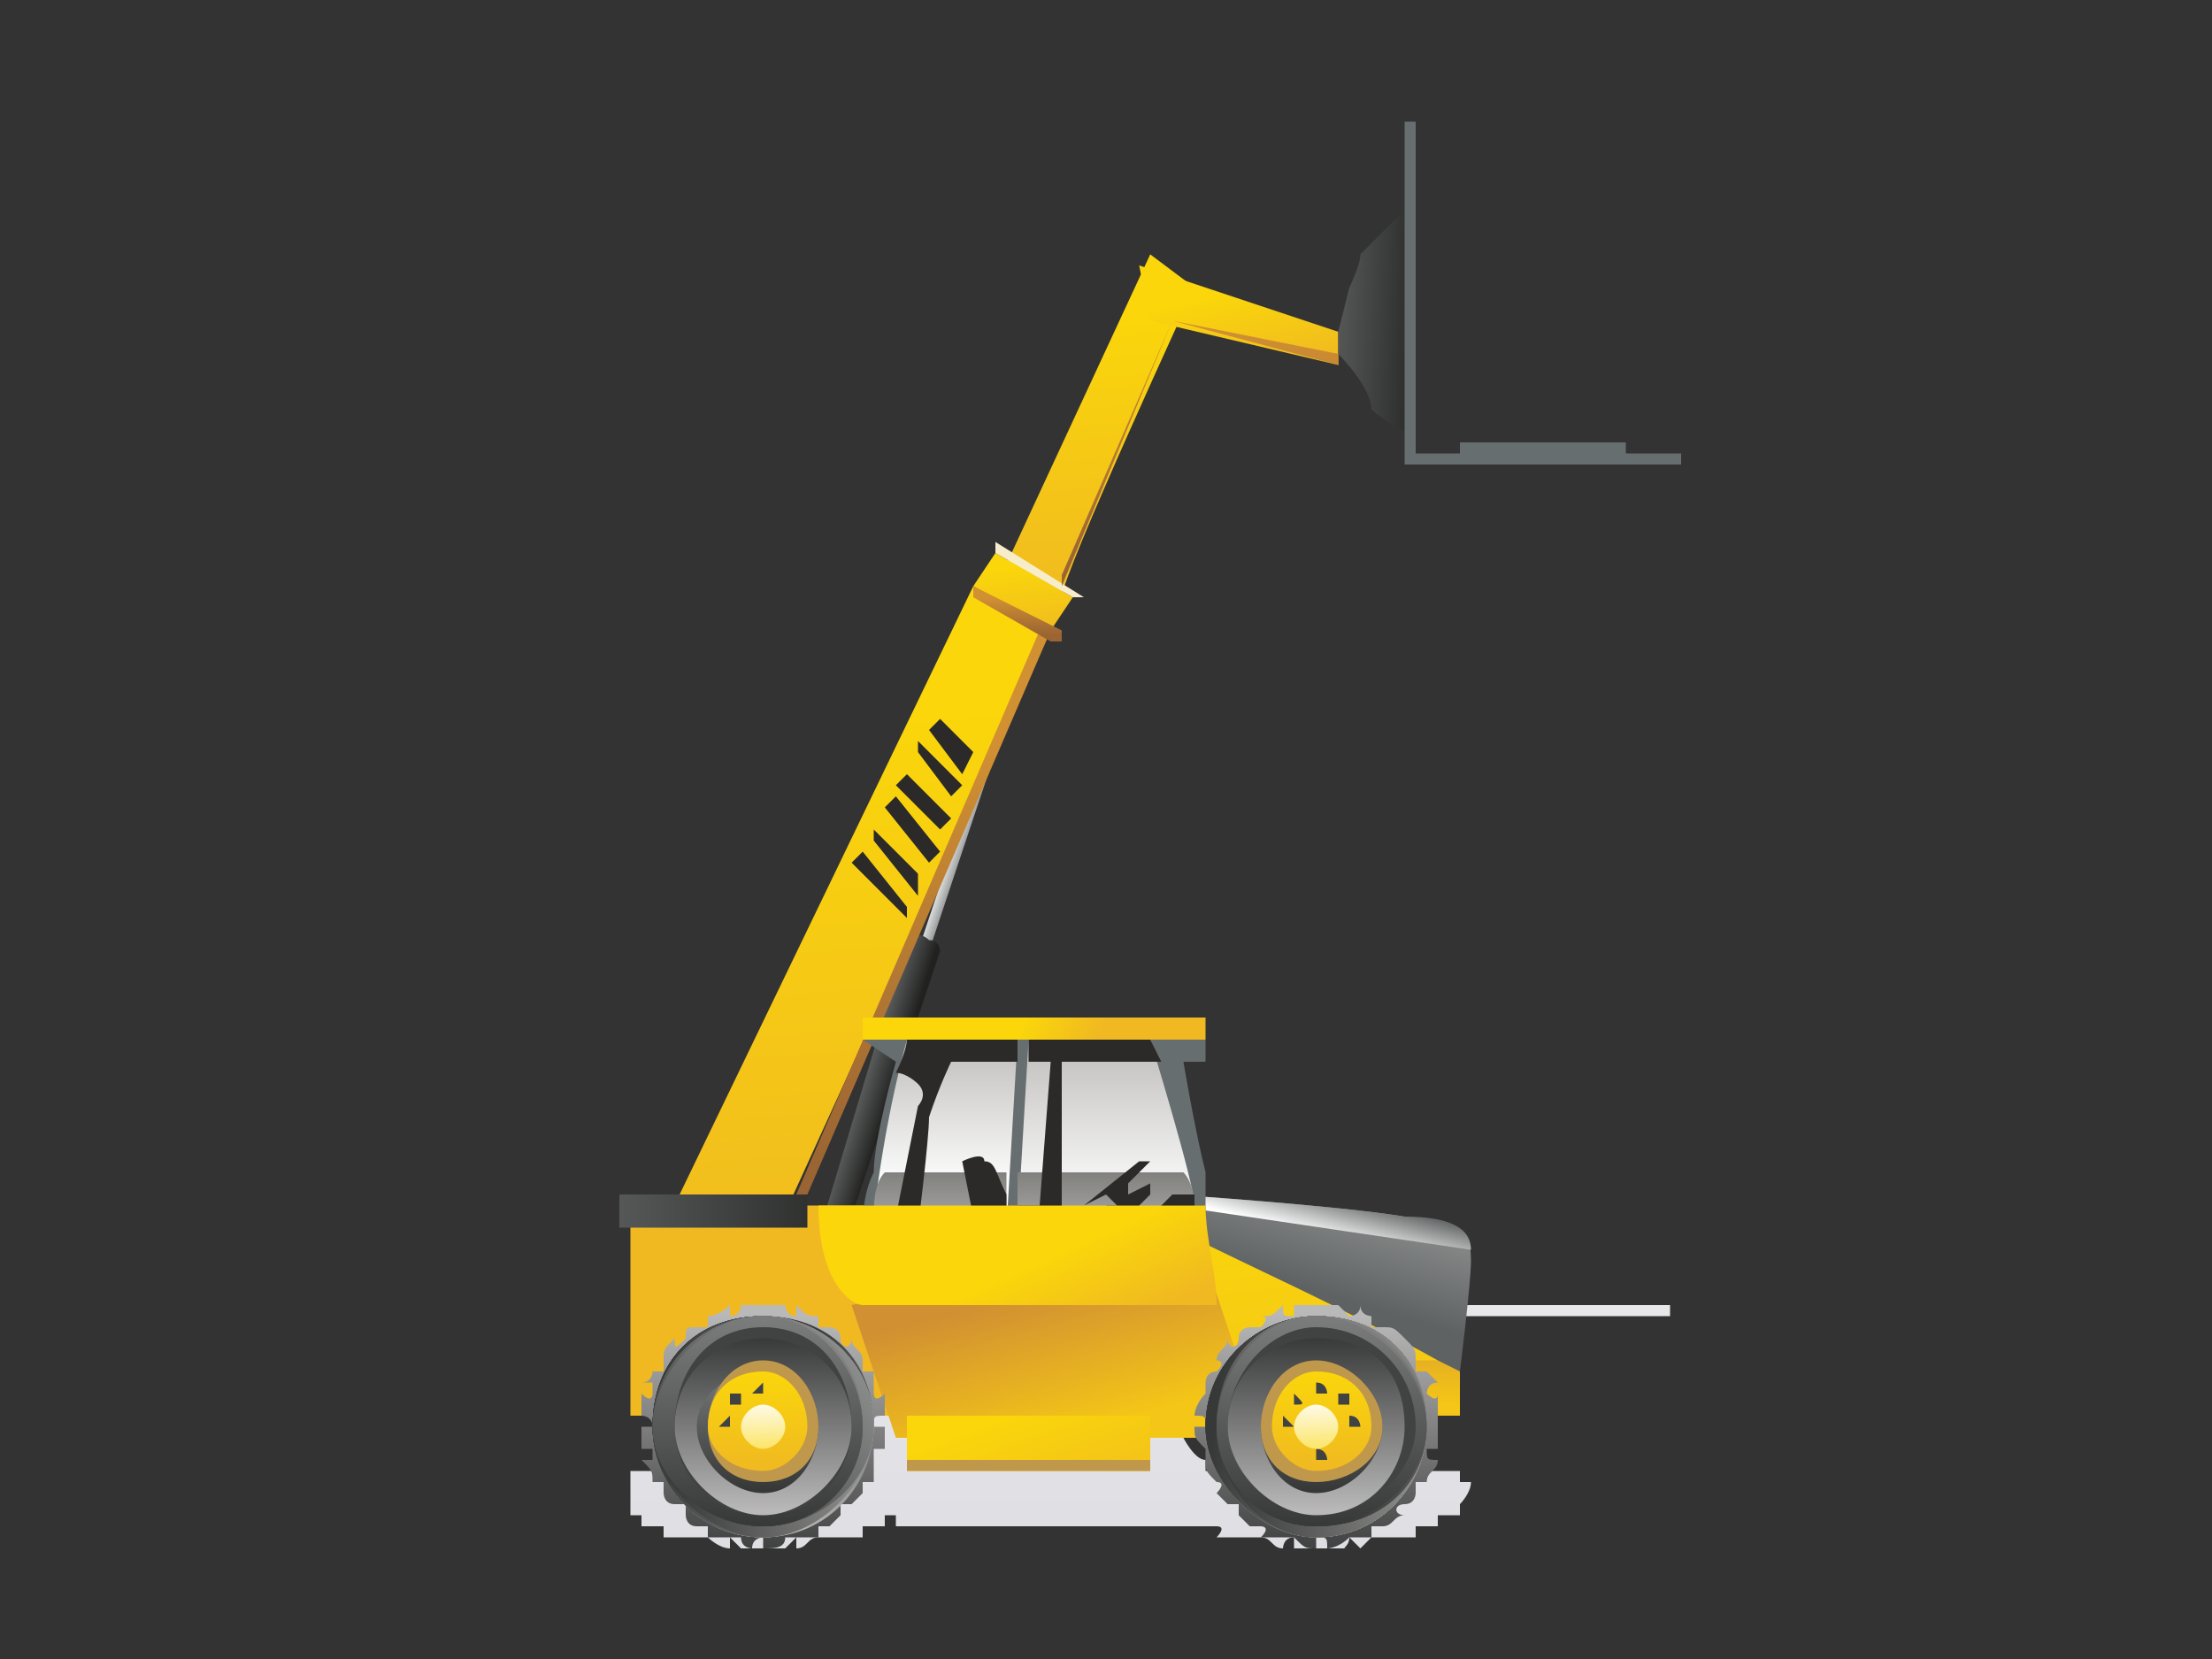 <?xml version="1.0" encoding="UTF-8"?>
<!DOCTYPE svg PUBLIC "-//W3C//DTD SVG 1.1//EN" "http://www.w3.org/Graphics/SVG/1.1/DTD/svg11.dtd">
<!-- Creator: CorelDRAW X8 -->
<svg xmlns="http://www.w3.org/2000/svg" xml:space="preserve" width="200px" height="150px" version="1.1" style="shape-rendering:geometricPrecision; text-rendering:geometricPrecision; image-rendering:optimizeQuality; fill-rule:evenodd; clip-rule:evenodd"
viewBox="0 0 200 150"
 xmlns:xlink="http://www.w3.org/1999/xlink">
 <rect x="0" y="0" width="200" height="150" fill="#333333" stroke="none"/>
 <defs>
  <style type="text/css">
   <![CDATA[
    .fil39 {fill:#2B2A29}
    .fil12 {fill:#F7EDCB}
    .fil13 {fill:#BF984B}
    .fil35 {fill:#676E70}
    .fil27 {fill:#404342}
    .fil61 {fill:#F7EDCB;fill-rule:nonzero}
    .fil19 {fill:url(#id0)}
    .fil33 {fill:url(#id1)}
    .fil17 {fill:url(#id2)}
    .fil57 {fill:url(#id3)}
    .fil51 {fill:url(#id4)}
    .fil28 {fill:url(#id5)}
    .fil14 {fill:url(#id6)}
    .fil47 {fill:url(#id7)}
    .fil58 {fill:url(#id8)}
    .fil29 {fill:url(#id9)}
    .fil44 {fill:url(#id10)}
    .fil53 {fill:url(#id11)}
    .fil37 {fill:url(#id12)}
    .fil22 {fill:url(#id13)}
    .fil6 {fill:url(#id14)}
    .fil42 {fill:url(#id15)}
    .fil5 {fill:url(#id16)}
    .fil11 {fill:url(#id17)}
    .fil21 {fill:url(#id18)}
    .fil25 {fill:url(#id19)}
    .fil4 {fill:url(#id20)}
    .fil18 {fill:url(#id21)}
    .fil15 {fill:url(#id22)}
    .fil0 {fill:url(#id23)}
    .fil49 {fill:url(#id24)}
    .fil46 {fill:url(#id25)}
    .fil1 {fill:url(#id26)}
    .fil20 {fill:url(#id27)}
    .fil54 {fill:url(#id28)}
    .fil23 {fill:url(#id29)}
    .fil24 {fill:url(#id30)}
    .fil32 {fill:url(#id31)}
    .fil41 {fill:url(#id32)}
    .fil34 {fill:url(#id33)}
    .fil30 {fill:url(#id34)}
    .fil10 {fill:url(#id35)}
    .fil38 {fill:url(#id36)}
    .fil60 {fill:url(#id37)}
    .fil7 {fill:url(#id38)}
    .fil52 {fill:url(#id39)}
    .fil40 {fill:url(#id40)}
    .fil62 {fill:url(#id41)}
    .fil9 {fill:url(#id42)}
    .fil50 {fill:url(#id43)}
    .fil26 {fill:url(#id44)}
    .fil56 {fill:url(#id45)}
    .fil55 {fill:url(#id46)}
    .fil43 {fill:url(#id47)}
    .fil8 {fill:url(#id48)}
    .fil2 {fill:url(#id49)}
    .fil36 {fill:url(#id50)}
    .fil48 {fill:url(#id51)}
    .fil31 {fill:url(#id52)}
    .fil45 {fill:url(#id53)}
    .fil59 {fill:url(#id54)}
    .fil16 {fill:url(#id55)}
    .fil63 {fill:url(#id56)}
    .fil3 {fill:url(#id57)}
   ]]>
  </style>
  <linearGradient id="id0" gradientUnits="userSpaceOnUse" x1="67.756" y1="109.957" x2="84.44" y2="117.576">
   <stop offset="0" style="stop-opacity:1; stop-color:#373938"/>
   <stop offset="1" style="stop-opacity:1; stop-color:#A3A1A0"/>
  </linearGradient>
  <linearGradient id="id1" gradientUnits="userSpaceOnUse" x1="99.688" y1="110.868" x2="109.284" y2="79.315">
   <stop offset="0" style="stop-opacity:1; stop-color:#5F6262"/>
   <stop offset="1" style="stop-opacity:1; stop-color:#FEFEFE"/>
  </linearGradient>
  <linearGradient id="id2" gradientUnits="userSpaceOnUse" x1="78.004" y1="111.869" x2="88.49" y2="128.185">
   <stop offset="0" style="stop-opacity:1; stop-color:#373938"/>
   <stop offset="1" style="stop-opacity:1; stop-color:#AFADAE"/>
  </linearGradient>
  <linearGradient id="id3" gradientUnits="userSpaceOnUse" x1="129.1" y1="124.054" x2="129.1" y2="132.953">
   <stop offset="0" style="stop-opacity:1; stop-color:#FAD60B"/>
   <stop offset="1" style="stop-opacity:1; stop-color:#F0B921"/>
  </linearGradient>
  <linearGradient id="id4" gradientUnits="userSpaceOnUse" x1="101.722" y1="122.686" x2="116.059" y2="110.263">
   <stop offset="0" style="stop-opacity:1; stop-color:#373938"/>
   <stop offset="1" style="stop-opacity:1; stop-color:#8A8B8B"/>
  </linearGradient>
  <linearGradient id="id5" gradientUnits="userSpaceOnUse" x1="82.118" y1="120.847" x2="82.118" y2="136.649">
   <stop offset="0" style="stop-opacity:1; stop-color:#373938"/>
   <stop offset="1" style="stop-opacity:1; stop-color:#BAB9B9"/>
  </linearGradient>
  <linearGradient id="id6" gradientUnits="userSpaceOnUse" xlink:href="#id5" x1="52.173" y1="140.951" x2="52.965" y2="118.268">
  </linearGradient>
  <linearGradient id="id7" gradientUnits="userSpaceOnUse" xlink:href="#id0" x1="118.146" y1="109.957" x2="134.833" y2="117.578">
  </linearGradient>
  <linearGradient id="id8" gradientUnits="userSpaceOnUse" x1="112.09" y1="134.153" x2="111.824" y2="126.546">
   <stop offset="0" style="stop-opacity:1; stop-color:#FAD60B"/>
   <stop offset="1" style="stop-opacity:1; stop-color:#FEFEFE"/>
  </linearGradient>
  <linearGradient id="id9" gradientUnits="userSpaceOnUse" x1="57.967" y1="134.619" x2="57.967" y2="123.622">
   <stop offset="0" style="stop-opacity:1; stop-color:#373938"/>
   <stop offset="1" style="stop-opacity:1; stop-color:#7A7B7B"/>
  </linearGradient>
  <linearGradient id="id10" gradientUnits="userSpaceOnUse" x1="132.664" y1="115.292" x2="138.073" y2="133.713">
   <stop offset="0" style="stop-opacity:1; stop-color:#373938"/>
   <stop offset="1" style="stop-opacity:1; stop-color:#B4B3B4"/>
  </linearGradient>
  <linearGradient id="id11" gradientUnits="userSpaceOnUse" x1="101.508" y1="132.801" x2="106.578" y2="115.534">
   <stop offset="0" style="stop-opacity:1; stop-color:#373938"/>
   <stop offset="1" style="stop-opacity:1; stop-color:#7F7F7F"/>
  </linearGradient>
  <linearGradient id="id12" gradientUnits="userSpaceOnUse" x1="113.364" y1="91.695" x2="113.364" y2="108.621">
   <stop offset="0" style="stop-opacity:1; stop-color:#B5B3B1"/>
   <stop offset="1" style="stop-opacity:1; stop-color:#FEFEFE"/>
  </linearGradient>
  <linearGradient id="id13" gradientUnits="userSpaceOnUse" x1="54.115" y1="117.492" x2="70.443" y2="110.035">
   <stop offset="0" style="stop-opacity:1; stop-color:#373938"/>
   <stop offset="1" style="stop-opacity:1; stop-color:#90908F"/>
  </linearGradient>
  <linearGradient id="id14" gradientUnits="userSpaceOnUse" xlink:href="#id3" x1="113.513" y1="28.165" x2="115.341" y2="54.299">
  </linearGradient>
  <linearGradient id="id15" gradientUnits="userSpaceOnUse" xlink:href="#id5" x1="102.565" y1="140.951" x2="103.357" y2="118.268">
  </linearGradient>
  <linearGradient id="id16" gradientUnits="userSpaceOnUse" x1="137.619" y1="116.999" x2="137.619" y2="126.94">
   <stop offset="0" style="stop-opacity:1; stop-color:#D19032"/>
   <stop offset="1" style="stop-opacity:1; stop-color:#F4C617"/>
  </linearGradient>
  <linearGradient id="id17" gradientUnits="userSpaceOnUse" xlink:href="#id3" x1="107.901" y1="122.426" x2="111.779" y2="133.688">
  </linearGradient>
  <linearGradient id="id18" gradientUnits="userSpaceOnUse" x1="57.45" y1="114.459" x2="76.37" y2="111.738">
   <stop offset="0" style="stop-opacity:1; stop-color:#373938"/>
   <stop offset="1" style="stop-opacity:1; stop-color:#979695"/>
  </linearGradient>
  <linearGradient id="id19" gradientUnits="userSpaceOnUse" xlink:href="#id11" x1="51.119" y1="132.801" x2="56.189" y2="115.534">
  </linearGradient>
  <linearGradient id="id20" gradientUnits="userSpaceOnUse" x1="99.965" y1="67.036" x2="99.965" y2="105.949">
   <stop offset="0" style="stop-opacity:1; stop-color:#D19032"/>
   <stop offset="1" style="stop-opacity:1; stop-color:#9A6433"/>
  </linearGradient>
  <linearGradient id="id21" gradientUnits="userSpaceOnUse" x1="72.55" y1="110.107" x2="87.41" y2="122.984">
   <stop offset="0" style="stop-opacity:1; stop-color:#373938"/>
   <stop offset="1" style="stop-opacity:1; stop-color:#A7A7A8"/>
  </linearGradient>
  <linearGradient id="id22" gradientUnits="userSpaceOnUse" xlink:href="#id5" x1="84.431" y1="119.195" x2="84.431" y2="139.34">
  </linearGradient>
  <linearGradient id="id23" gradientUnits="userSpaceOnUse" x1="50.185" y1="145.343" x2="50.185" y2="65.677">
   <stop offset="0" style="stop-opacity:1; stop-color:#DCDCE1"/>
   <stop offset="1" style="stop-opacity:1; stop-color:#FEFEFE"/>
  </linearGradient>
  <linearGradient id="id24" gradientUnits="userSpaceOnUse" xlink:href="#id18" x1="107.839" y1="114.461" x2="126.764" y2="111.74">
  </linearGradient>
  <linearGradient id="id25" gradientUnits="userSpaceOnUse" xlink:href="#id21" x1="122.943" y1="110.107" x2="137.805" y2="122.986">
  </linearGradient>
  <linearGradient id="id26" gradientUnits="userSpaceOnUse" x1="72.176" y1="121.311" x2="70.441" y2="120.712">
   <stop offset="0" style="stop-opacity:1; stop-color:#808384"/>
   <stop offset="1" style="stop-opacity:1; stop-color:#FEFEFE"/>
  </linearGradient>
  <linearGradient id="id27" gradientUnits="userSpaceOnUse" x1="61.922" y1="111.736" x2="80.981" y2="114.476">
   <stop offset="0" style="stop-opacity:1; stop-color:#373938"/>
   <stop offset="1" style="stop-opacity:1; stop-color:#9B9A9A"/>
  </linearGradient>
  <linearGradient id="id28" gradientUnits="userSpaceOnUse" xlink:href="#id9" x1="104.525" y1="137.988" x2="104.525" y2="119.37">
  </linearGradient>
  <linearGradient id="id29" gradientUnits="userSpaceOnUse" xlink:href="#id4" x1="51.328" y1="122.681" x2="65.665" y2="110.258">
  </linearGradient>
  <linearGradient id="id30" gradientUnits="userSpaceOnUse" x1="50.332" y1="127.619" x2="60.307" y2="112.097">
   <stop offset="0" style="stop-opacity:1; stop-color:#373938"/>
   <stop offset="1" style="stop-opacity:1; stop-color:#858483"/>
  </linearGradient>
  <linearGradient id="id31" gradientUnits="userSpaceOnUse" xlink:href="#id3" x1="135.519" y1="105.473" x2="140.122" y2="142.958">
  </linearGradient>
  <linearGradient id="id32" gradientUnits="userSpaceOnUse" xlink:href="#id3" x1="113.474" y1="105.552" x2="116.758" y2="112.954">
  </linearGradient>
  <linearGradient id="id33" gradientUnits="userSpaceOnUse" xlink:href="#id1" x1="138.408" y1="112.215" x2="137.411" y2="116.216">
  </linearGradient>
  <linearGradient id="id34" gradientUnits="userSpaceOnUse" xlink:href="#id3" x1="78.711" y1="124.054" x2="78.711" y2="132.953">
  </linearGradient>
  <linearGradient id="id35" gradientUnits="userSpaceOnUse" xlink:href="#id16" x1="126.855" y1="108.086" x2="130.175" y2="120.813">
  </linearGradient>
  <linearGradient id="id36" gradientUnits="userSpaceOnUse" x1="73.439" y1="114.68" x2="73.439" y2="105.823">
   <stop offset="0" style="stop-opacity:1; stop-color:#CCC7C7"/>
   <stop offset="1" style="stop-opacity:1; stop-color:#7F7F7C"/>
  </linearGradient>
  <linearGradient id="id37" gradientUnits="userSpaceOnUse" xlink:href="#id20" x1="100.963" y1="54.046" x2="100.963" y2="57.474">
  </linearGradient>
  <linearGradient id="id38" gradientUnits="userSpaceOnUse" xlink:href="#id3" x1="102.424" y1="50.006" x2="103.249" y2="56.726">
  </linearGradient>
  <linearGradient id="id39" gradientUnits="userSpaceOnUse" xlink:href="#id30" x1="100.724" y1="127.619" x2="110.699" y2="112.096">
  </linearGradient>
  <linearGradient id="id40" gradientUnits="userSpaceOnUse" xlink:href="#id3" x1="98.222" y1="80.999" x2="104.042" y2="83.838">
  </linearGradient>
  <linearGradient id="id41" gradientUnits="userSpaceOnUse" xlink:href="#id20" x1="126.622" y1="29.219" x2="126.622" y2="51.498">
  </linearGradient>
  <linearGradient id="id42" gradientUnits="userSpaceOnUse" xlink:href="#id3" x1="125.171" y1="23.601" x2="126.802" y2="31.276">
  </linearGradient>
  <linearGradient id="id43" gradientUnits="userSpaceOnUse" xlink:href="#id13" x1="104.509" y1="117.494" x2="120.838" y2="110.037">
  </linearGradient>
  <linearGradient id="id44" gradientUnits="userSpaceOnUse" xlink:href="#id9" x1="54.136" y1="137.988" x2="54.136" y2="119.37">
  </linearGradient>
  <linearGradient id="id45" gradientUnits="userSpaceOnUse" xlink:href="#id9" x1="108.36" y1="134.619" x2="108.36" y2="123.622">
  </linearGradient>
  <linearGradient id="id46" gradientUnits="userSpaceOnUse" xlink:href="#id5" x1="132.509" y1="120.847" x2="132.509" y2="136.649">
  </linearGradient>
  <linearGradient id="id47" gradientUnits="userSpaceOnUse" xlink:href="#id5" x1="134.826" y1="119.195" x2="134.826" y2="139.34">
  </linearGradient>
  <linearGradient id="id48" gradientUnits="userSpaceOnUse" xlink:href="#id3" x1="125.171" y1="23.601" x2="126.802" y2="31.276">
  </linearGradient>
  <linearGradient id="id49" gradientUnits="userSpaceOnUse" x1="83.627" y1="79.112" x2="86.458" y2="79.992">
   <stop offset="0" style="stop-opacity:1; stop-color:#5F6262"/>
   <stop offset="1" style="stop-opacity:1; stop-color:#212220"/>
  </linearGradient>
  <linearGradient id="id50" gradientUnits="userSpaceOnUse" xlink:href="#id12" x1="97.152" y1="91.953" x2="97.152" y2="107.175">
  </linearGradient>
  <linearGradient id="id51" gradientUnits="userSpaceOnUse" xlink:href="#id27" x1="112.311" y1="111.736" x2="131.37" y2="114.476">
  </linearGradient>
  <linearGradient id="id52" gradientUnits="userSpaceOnUse" xlink:href="#id8" x1="61.703" y1="134.153" x2="61.437" y2="126.546">
  </linearGradient>
  <linearGradient id="id53" gradientUnits="userSpaceOnUse" xlink:href="#id2" x1="128.396" y1="111.869" x2="138.883" y2="128.188">
  </linearGradient>
  <linearGradient id="id54" gradientUnits="userSpaceOnUse" xlink:href="#id49" x1="51.57" y1="102.357" x2="79.632" y2="102.357">
  </linearGradient>
  <linearGradient id="id55" gradientUnits="userSpaceOnUse" xlink:href="#id10" x1="82.273" y1="115.292" x2="87.682" y2="133.713">
  </linearGradient>
  <linearGradient id="id56" gradientUnits="userSpaceOnUse" xlink:href="#id49" x1="119.805" y1="13.752" x2="129.923" y2="14.105">
  </linearGradient>
  <linearGradient id="id57" gradientUnits="userSpaceOnUse" xlink:href="#id3" x1="100.513" y1="63.19" x2="104.202" y2="115.94">
  </linearGradient>
 </defs>
 <g id="Слой_x0020_1">
  <path class="fil0" d="M84 128l5 -3 6 -3 0 0 0 0c0,0 1,0 1,0 0,0 0,0 0,0l0 0 1 -1 0 0c0,0 1,0 1,0 0,0 0,0 0,0l-2 0c0,0 0,0 0,0l10 -5 6 0 9 0c1,1 3,1 3,1 1,0 2,1 2,1l0 1 1 0 4 0 15 0 5 0 0 -1 -5 0 0 0 -15 0 0 0 -4 0 0 -6 -1 0 0 2c-1,0 -3,0 -3,0 0,0 -1,1 -1,1l-1 1 -14 -1 -3 -1 0 0c0,0 0,0 0,0l0 0 0 0 -13 6 -1 0c0,0 0,0 0,0 0,0 0,0 0,0l-2 1c0,0 0,0 0,0 0,0 0,0 0,0l0 0 -27 12 -5 0 0 0 1 0 0 4 1 0c0,0 0,0 0,0l0 0c0,0 1,0 1,0 0,0 -1,0 -1,0l0 0c0,1 0,1 0,1l0 0c1,0 1,0 1,0 0,0 0,0 0,0l-1 0c1,0 1,0 1,0l0 0c0,0 1,0 1,0 0,0 0,1 0,1l0 0c0,0 0,0 1,0l0 0c0,0 0,0 1,0 0,0 0,0 0,0l0 0c0,0 0,0 1,0l0 0c0,0 0,0 1,0 0,0 0,0 0,0l0 0c0,0 1,1 2,1 0,0 0,-1 0,-1 1,1 1,1 1,1 0,0 1,0 1,0 0,0 1,0 1,0l0 0 0 0 0 0c0,0 0,0 0,0 1,0 2,0 2,0 0,0 0,0 1,-1 0,0 0,1 0,1l0 0c1,0 1,-1 2,-1l0 0c0,0 0,0 0,0 0,0 1,0 1,0l0 0c0,0 1,0 1,0l0 0c0,0 0,0 0,0 0,0 1,0 1,0l0 0c0,0 1,0 1,0l0 0c0,0 0,-1 0,-1 0,0 0,0 1,0l0 0c0,0 0,0 0,0l0 0c0,0 0,0 0,0l0 0c0,0 0,0 1,0l0 0c0,0 0,0 0,-1l0 0c-1,0 -1,0 -1,0 0,0 0,0 1,0l0 0 0 0 1 0 0 1 1 0 0 0 22 0 0 0 4 0c0,0 0,0 1,0l0 0c0,0 0,0 0,0l0 0c0,0 0,0 0,0l0 0c0,0 0,0 1,0l0 0c0,0 0,0 0,0 1,0 0,1 0,1l0 0c0,0 1,0 1,0l0 0c0,0 1,0 1,0 0,0 0,0 0,0l0 0c0,0 1,0 1,0l0 0c0,0 1,0 1,0 0,0 1,0 0,0l0 0c1,0 1,1 2,1l0 0c0,0 0,-1 1,-1 0,1 0,1 0,1 1,0 1,0 2,0 0,0 0,0 0,0l0 0 0 0 0 0 0 0c1,0 1,0 1,0 0,0 1,0 2,0 -1,0 0,0 0,-1 0,0 1,1 1,1l0 0c0,0 1,-1 1,-1l0 0c0,0 0,0 0,0 1,0 1,0 1,0l0 0c1,0 1,0 2,0l0 0c-1,0 -1,0 0,0l0 0c0,0 0,0 0,0l0 0c1,0 1,0 1,0l0 0c0,0 0,-1 0,-1 0,0 1,0 1,0l0 0c0,0 1,0 1,0l0 0c-1,0 -1,0 -1,0 0,0 1,0 1,0l0 0c0,0 0,0 0,-1l0 0c0,0 0,0 0,0 0,0 0,0 0,0l0 0 0 0 2 0 0 -1 0 0c0,0 1,-1 1,-2 0,0 0,0 0,0l0 0 0 0 0 0 0 0c0,0 0,0 0,0l0 0 0 0 0 0 0 0 0 0 0 0 0 0 0 0 -1 0 0 0 0 0 0 0 0 0 0 0 0 0 0 0 0 0 0 0 0 0 0 0 0 0 0 0 0 0 0 0 0 0 0 0 0 0 0 -1 0 0 0 0 0 0 0 0 0 0 0 0 0 0 0 0 -1 0 0 0 0 0 0 0 0 0 0 0 0 0 0 0 0 0 0 0 0 0 0 0 0 0c0,0 0,0 0,0l-1 0 0 0 0 0 0 0 0 0 0 0 0 0 0 0 0 0 0 0 0 0 0 0 0 0 0 0 -1 0 0 0 0 0 0 0 0 0 0 0 0 0 0 0 0 0 0 0 0 0 -1 0 0 0 0 0 0 0 0 0 0 0 0 0 0 0 0 0 0 0 -1 0 0 0 0 0 0 0 0 0 0 0 0 0 0 0c-4,0 -13,0 -18,0 0,0 0,-1 0,-1 -1,0 -2,-2 -2,-2l2 0 0 0 -27 0 1 0 26 0 0 -1 -26 0 2 -1c0,0 0,0 -1,0zm-25 9l0 0zm0 1l0 0zm1 0l0 0zm2 1l0 0zm2 0l0 0zm2 1l0 0zm0 -1l0 0zm1 1l0 0zm2 0l0 0zm2 0l0 0zm1 -1l0 0zm2 0l0 0zm2 0l0 0zm2 -1l0 0zm1 -1l0 0zm31 1l0 0zm2 1l0 0zm2 0l0 0zm3 0l0 0zm0 1l0 0zm5 0l0 0zm0 -1l0 0zm2 0l0 0zm4 -1l0 0zm1 0l0 0zm1 -1l0 0zm3 -3l0 0zm0 0l0 0zm-3 -1l0 0z"/>
  <path class="fil1" d="M73 116c0,0 1,0 1,0 0,0 0,0 0,0l16 -48c0,0 0,0 -1,-1 0,0 0,1 0,1l-16 48z"/>
  <path class="fil2" d="M73 115c-1,1 0,2 0,2 1,0 2,0 2,-1l10 -30c0,0 0,-1 -1,-1 -1,-1 -2,0 -2,0l-9 30z"/>
  <polygon class="fil3" points="69,114 95,57 88,53 60,111 "/>
  <path class="fil4" d="M73 108c0,0 0,0 -1,0 0,0 0,0 0,0l22 -51c0,0 0,0 0,0 1,0 1,0 1,0l-22 51z"/>
  <polygon class="fil5" points="63,128 132,128 132,113 63,113 "/>
  <path class="fil6" d="M96 54c0,-2 12,-28 12,-28l-4 -3 -13 28 5 3z"/>
  <polygon class="fil7" points="88,53 95,57 97,54 90,50 "/>
  <polygon class="fil8" points="103,24 121,30 121,33 104,29 "/>
  <polygon class="fil9" points="57,128 82,128 82,109 57,109 "/>
  <path class="fil10" d="M77 118l4 12 28 0c0,0 4,-10 10,-11 6,-1 5,-2 5,-2l-29 -3 -18 4z"/>
  <polygon class="fil11" points="82,133 104,133 104,128 82,128 "/>
  <polygon class="fil12" points="82,128 104,128 104,128 82,128 "/>
  <polygon class="fil13" points="82,133 104,133 104,132 82,132 "/>
  <path class="fil14" d="M70 118c0,0 1,0 1,0 0,0 0,1 1,1 0,0 0,0 0,-1l0 0c1,1 1,1 2,1l0 0c0,0 0,1 0,1 0,0 1,0 1,0l0 0c0,0 1,0 1,1l0 0c0,0 0,0 0,0 0,1 1,1 1,0l0 0c0,1 1,1 1,2l0 0c0,0 0,0 0,1l0 0c0,0 0,0 1,0l0 0c0,0 0,1 0,1l0 0c0,0 0,1 0,1 0,0 0,1 1,0l0 0c0,1 0,2 0,2l0 0c-1,0 -1,0 -1,1 0,0 0,0 1,0l0 0c0,1 0,1 0,2l0 0c-1,0 -1,0 -1,0l0 0c0,1 0,1 0,1l0 0c0,1 0,1 0,2l0 0c-1,0 -1,0 -1,0 0,0 0,1 0,1l0 0c0,0 -1,1 -1,1l0 0c0,0 -1,0 -1,0 0,0 0,1 0,1l0 0c0,0 -1,1 -1,1l0 0c0,0 -1,0 -1,0 0,0 0,0 0,1l0 0c-1,0 -1,0 -2,0l0 0c0,0 0,0 0,0 -1,0 -1,0 -1,0l0 0c0,1 -1,1 -2,1 0,-1 0,-1 0,-1l0 0 0 0 0 0c0,0 -1,0 -1,1 0,0 -1,0 -1,-1l0 0c0,0 0,0 -1,0 0,0 0,0 0,0l0 0c-1,0 -2,0 -2,0l0 0c0,-1 0,-1 0,-1 -1,0 -1,0 -1,0l0 0c-1,0 -1,-1 -1,-1l0 0c0,0 0,-1 0,-1 -1,0 -1,0 -1,0l0 0c-1,0 -1,-1 -1,-1l0 0c0,0 0,-1 0,-1 0,0 -1,0 -1,0l0 0c0,-1 0,-1 -1,-2l1 0c0,0 0,0 0,-1 0,0 0,0 -1,0l0 0c0,-1 0,-1 0,-2l0 0c0,0 1,0 1,0 0,-1 -1,-1 -1,-1l0 0c0,0 0,-1 0,-2l0 0c1,1 1,0 1,0 0,0 0,-1 0,-1l-1 0c1,0 1,-1 1,-1l0 0c0,0 1,0 1,0l0 0c0,-1 0,-1 0,-1l0 0c0,-1 0,-1 1,-2l0 0c0,1 0,1 1,0 0,0 0,0 0,0l0 0c0,-1 0,-1 1,-1l0 0c0,0 0,0 1,0 0,0 0,-1 0,-1l0 0c0,0 1,0 2,-1l0 0c0,1 0,1 0,1 1,0 1,-1 1,-1 0,0 1,0 1,0 0,0 1,0 1,0 0,0 0,0 0,0 0,0 0,0 0,0 0,0 1,0 1,0zm1 0l0 0zm1 1l0 0zm2 1l0 0zm2 1l0 0zm3 5l0 0zm0 3l0 0zm-1 5l0 0zm-2 2l0 0zm-2 2l0 0zm-2 1l0 0zm-3 0l0 0zm-3 0l0 0zm-2 -1l0 0zm-2 -2l0 0zm-2 -2l0 0zm-1 -3l0 0zm0 -2l0 0zm0 -3l0 0zm3 -5l0 0zm2 -1l0 0zm2 -1l0 0zm1 -1l0 0zm2 0l0 0zm0 0l0 0z"/>
  <path class="fil15" d="M69 139c6,0 10,-5 10,-10 0,-6 -4,-10 -10,-10 -6,0 -10,4 -10,10 0,5 4,10 10,10z"/>
  <path class="fil16" d="M69 139c5,0 10,-5 10,-10 0,-6 -5,-10 -10,-10 -6,0 -10,4 -10,10 0,5 4,10 10,10z"/>
  <path class="fil17" d="M69 139c5,0 10,-5 10,-10 0,-6 -5,-10 -10,-10 -6,0 -10,4 -10,10 0,5 4,10 10,10z"/>
  <path class="fil18" d="M69 139c5,0 10,-5 10,-10 0,-6 -5,-10 -10,-10 -6,0 -10,4 -10,10 0,5 4,10 10,10z"/>
  <path class="fil19" d="M69 139c5,0 10,-5 10,-10 0,-6 -5,-10 -10,-10 -6,0 -10,4 -10,10 0,5 4,10 10,10z"/>
  <path class="fil20" d="M69 139c5,0 10,-5 10,-10 0,-6 -5,-10 -10,-10 -6,0 -10,4 -10,10 0,5 4,10 10,10z"/>
  <path class="fil21" d="M69 139c5,0 10,-5 10,-10 0,-6 -5,-10 -10,-10 -5,0 -10,4 -10,10 0,5 5,10 10,10z"/>
  <path class="fil22" d="M69 138c5,0 10,-4 10,-9 0,-6 -5,-10 -10,-10 -5,0 -10,4 -10,10 0,5 5,9 10,9z"/>
  <path class="fil23" d="M69 138c5,0 10,-4 10,-9 0,-6 -5,-10 -10,-10 -5,0 -10,4 -10,10 0,5 5,9 10,9z"/>
  <path class="fil24" d="M69 138c5,0 9,-4 9,-9 0,-6 -4,-10 -9,-10 -5,0 -10,4 -10,10 0,5 5,9 10,9z"/>
  <path class="fil25" d="M69 138c5,0 9,-4 9,-9 0,-5 -4,-10 -9,-10 -5,0 -10,5 -10,10 0,5 5,9 10,9z"/>
  <path class="fil26" d="M69 138c5,0 9,-4 9,-9 0,-5 -4,-10 -9,-10 -5,0 -10,5 -10,10 0,5 5,9 10,9z"/>
  <path class="fil27" d="M69 137c5,0 8,-4 8,-8 0,-5 -3,-9 -8,-9 -5,0 -8,4 -8,9 0,4 3,8 8,8z"/>
  <path class="fil28" d="M69 137c4,0 8,-4 8,-8 0,-5 -4,-8 -8,-8 -4,0 -8,3 -8,8 0,4 4,8 8,8z"/>
  <path class="fil29" d="M69 135c3,0 5,-3 5,-6 0,-3 -2,-5 -5,-5 -3,0 -6,2 -6,5 0,3 3,6 6,6z"/>
  <path class="fil13" d="M69 134c3,0 5,-2 5,-5 0,-3 -2,-6 -5,-6 -3,0 -5,3 -5,6 0,3 2,5 5,5z"/>
  <path class="fil30" d="M69 133c2,0 4,-2 4,-4 0,-3 -2,-5 -4,-5 -3,0 -5,2 -5,5 0,2 2,4 5,4z"/>
  <path class="fil27" d="M69 126c0,0 0,0 0,0 0,0 0,-1 0,-1 0,0 -1,1 -1,1 0,0 1,0 1,0z"/>
  <path class="fil27" d="M71 126c0,1 0,1 0,1 0,0 0,0 0,0 0,0 0,0 0,-1 0,0 0,0 0,0z"/>
  <path class="fil27" d="M72 129c0,0 0,0 0,0 0,0 0,0 0,0 0,0 0,-1 0,-1 0,0 0,1 0,1z"/>
  <path class="fil27" d="M71 131c0,0 0,0 0,0 0,0 0,0 0,0 0,0 0,0 0,0 1,0 1,0 0,0z"/>
  <path class="fil27" d="M69 132c0,0 0,0 0,0 0,0 0,-1 0,-1 0,0 0,1 0,1 0,0 0,0 0,0z"/>
  <path class="fil27" d="M66 131c0,0 0,0 0,0 1,0 1,0 1,0 0,0 0,0 0,0 0,0 0,0 -1,0z"/>
  <path class="fil27" d="M65 129c0,0 1,-1 1,-1 0,0 0,1 0,1 0,0 0,0 0,0 0,0 -1,0 -1,0z"/>
  <path class="fil27" d="M66 126c1,0 1,0 1,0 0,1 0,1 0,1 0,0 0,0 -1,0 0,0 0,0 0,-1z"/>
  <path class="fil31" d="M69 131c1,0 2,-1 2,-2 0,-1 -1,-2 -2,-2 -1,0 -2,1 -2,2 0,1 1,2 2,2z"/>
  <path class="fil32" d="M131 123c0,0 0,-11 0,-11l-25 -2 0 2 3 2 3 9c7,0 19,0 19,0z"/>
  <path class="fil33" d="M106 108c0,0 15,1 21,2 5,1 6,1 6,4 0,2 -1,10 -1,10l-2 -1c-9,-5 -16,-8 -24,-12l0 -3z"/>
  <path class="fil34" d="M106 108c0,0 15,1 21,2 4,0 6,1 6,3l-27 -4 0 -1z"/>
  <path class="fil35" d="M78 112c0,-2 0,-4 1,-6 0,-3 2,-10 2,-10l-3 -2 31 0 0 2 -2 0c0,0 1,6 2,10 0,1 0,3 0,6l-31 0z"/>
  <path class="fil36" d="M82 94c0,0 -2,7 -3,16l0 2 8 0c2,0 4,-1 4,-1l1 -17 -10 0z"/>
  <path class="fil37" d="M93 94l-1 17c0,0 1,1 2,1l14 0c0,-1 0,-2 0,-3 0,-2 -4,-15 -4,-15l-11 0z"/>
  <path class="fil38" d="M80 106c-1,1 -1,3 -1,4l0 2 8 0c2,0 4,-1 4,-1l0 -5 -11 0 0 0zm12 0l0 5c0,0 1,1 2,1l14 0c0,-1 0,-2 0,-3 0,0 0,-2 -1,-3l-15 0z"/>
  <path class="fil39" d="M81 97c1,0 2,1 2,1 1,1 0,2 0,2l-2 10 -2 0 0 2 3 0 1 -1c0,0 1,-8 1,-10 1,-3 2,-5 2,-5l6 0 0 -2 -10 0c0,0 0,1 -1,3l0 0zm10 15l-7 0 1 -1 3 -1 -1 -5c0,0 2,-1 2,0 1,0 1,1 2,3l0 4 0 0zm17 -4l-2 0 -2 2 -1 -1 1 -1 0 -1 -2 1 0 -1 2 -2 -1 0 -5 4 0 0 2 -1 1 1 -1 0 2 3 6 0c0,-1 0,-2 0,-3 0,0 0,0 0,-1l0 0zm-10 4l-6 0 0 -3 2 0 1 -13 -2 0 0 -2 11 0 1 2 -9 0 0 15 2 1 0 0z"/>
  <polygon class="fil40" points="78,94 109,94 109,92 78,92 "/>
  <path class="fil41" d="M74 109c11,0 23,0 35,0 0,3 1,6 1,9 -11,0 -21,0 -32,0 -1,0 -4,-2 -4,-9z"/>
  <path class="fil42" d="M120 118c0,0 1,0 1,0 0,0 1,1 1,1 0,0 1,0 1,-1l0 0c0,1 1,1 1,1l0 0c0,0 0,1 0,1 1,0 1,0 1,0l0 0c1,0 1,0 2,1l0 0c-1,0 -1,0 0,0 0,1 0,1 0,0l0 0c1,1 1,1 1,2l0 0c0,0 0,0 0,1l0 0c0,0 1,0 1,0l0 0c0,0 1,1 1,1l0 0c-1,0 -1,1 -1,1 0,0 1,1 1,0l0 0c0,1 0,2 0,2l0 0c0,0 0,0 0,1 0,0 0,0 0,0l0 0c0,1 0,1 0,2l0 0c0,0 -1,0 -1,0 0,1 0,1 1,1l0 0c0,1 -1,1 -1,2l0 0c0,0 -1,0 -1,0 0,0 0,1 0,1l0 0c0,0 0,1 -1,1l0 0c0,0 0,0 0,0l0 0c-1,0 -1,1 0,1l0 0c-1,0 -1,1 -2,1l0 0c0,0 0,0 -1,0 0,0 0,0 0,1l0 0c0,0 -1,0 -1,0l0 0c0,0 -1,0 -1,0 0,0 -1,0 0,0l0 0c-1,1 -2,1 -2,1 0,-1 0,-1 -1,-1l0 0 0 0 0 0 0 0c0,0 0,0 0,1 -1,0 -1,0 -2,-1l0 0c0,0 0,0 0,0 -1,0 -1,0 -1,0l0 0c-1,0 -1,0 -2,0l0 0c1,-1 0,-1 0,-1 0,0 -1,0 -1,0l0 0c0,0 -1,-1 -1,-1l0 0c0,0 0,-1 0,-1 0,0 -1,0 -1,0l0 0c0,0 -1,-1 -1,-1l0 0c0,0 1,-1 0,-1 0,0 0,0 0,0l0 0c-1,-1 -1,-1 -1,-2l0 0c0,0 0,0 0,-1l0 0c0,0 0,0 0,0l0 0c-1,-1 -1,-1 -1,-2l0 0c1,0 1,0 1,0 0,-1 0,-1 -1,-1l0 0c0,0 0,-1 1,-2l0 0c0,1 0,0 0,0 0,0 0,-1 0,-1l0 0c0,0 0,-1 1,-1l0 0c0,0 0,0 0,0l0 0c1,-1 0,-1 0,-1l0 0c0,-1 1,-1 1,-2l0 0c0,1 1,1 1,0 0,0 0,0 0,0l0 0c0,-1 1,-1 1,-1l0 0c1,0 1,0 1,0 0,0 1,-1 0,-1l0 0c1,0 1,0 2,-1l0 0c0,1 0,1 1,1 0,0 0,-1 0,-1l0 0c1,0 1,0 2,0 0,0 0,0 0,0 0,0 0,0 0,0 0,0 0,0 0,0 1,0 1,0 1,0zm1 0l0 0zm1 1l0 0zm2 1l0 0zm3 1l0 0zm2 5l0 0zm1 3l0 0zm-1 2l0 0zm-1 3l0 0zm-4 4l0 0zm-2 1l0 0zm-3 0l0 0zm-2 0l0 0zm-3 -1l0 0zm-2 -2l0 0zm-2 -2l0 0zm-1 -5l0 0zm0 -3l0 0zm3 -5l0 0zm2 -1l0 0zm3 -1l0 0zm2 -1l0 0zm0 0l0 0z"/>
  <path class="fil43" d="M119 139c6,0 10,-5 10,-10 0,-6 -4,-10 -10,-10 -5,0 -10,4 -10,10 0,5 5,10 10,10z"/>
  <path class="fil44" d="M119 139c6,0 10,-5 10,-10 0,-6 -4,-10 -10,-10 -5,0 -10,4 -10,10 0,5 5,10 10,10z"/>
  <path class="fil45" d="M119 139c6,0 10,-5 10,-10 0,-6 -4,-10 -10,-10 -5,0 -10,4 -10,10 0,5 5,10 10,10z"/>
  <path class="fil46" d="M119 139c6,0 10,-5 10,-10 0,-6 -4,-10 -10,-10 -5,0 -10,4 -10,10 0,5 5,10 10,10z"/>
  <path class="fil47" d="M119 139c6,0 10,-5 10,-10 0,-6 -4,-10 -10,-10 -5,0 -10,4 -10,10 0,5 5,10 10,10z"/>
  <path class="fil48" d="M119 139c6,0 10,-5 10,-10 0,-6 -4,-10 -10,-10 -5,0 -10,4 -10,10 0,5 5,10 10,10z"/>
  <path class="fil49" d="M119 139c6,0 10,-5 10,-10 0,-6 -4,-10 -10,-10 -5,0 -9,4 -9,10 0,5 4,10 9,10z"/>
  <path class="fil50" d="M119 138c6,0 10,-4 10,-9 0,-6 -4,-10 -10,-10 -5,0 -9,4 -9,10 0,5 4,9 9,9z"/>
  <path class="fil51" d="M119 138c6,0 10,-4 10,-9 0,-6 -4,-10 -10,-10 -5,0 -9,4 -9,10 0,5 4,9 9,9z"/>
  <path class="fil52" d="M119 138c6,0 10,-4 10,-9 0,-6 -4,-10 -10,-10 -5,0 -9,4 -9,10 0,5 4,9 9,9z"/>
  <path class="fil53" d="M119 138c6,0 10,-4 10,-9 0,-5 -4,-10 -10,-10 -5,0 -9,5 -9,10 0,5 4,9 9,9z"/>
  <path class="fil54" d="M119 138c5,0 10,-4 10,-9 0,-5 -5,-10 -10,-10 -5,0 -9,5 -9,10 0,5 4,9 9,9z"/>
  <path class="fil27" d="M119 137c5,0 9,-4 9,-8 0,-5 -4,-9 -9,-9 -4,0 -8,4 -8,9 0,4 4,8 8,8z"/>
  <path class="fil55" d="M119 137c5,0 8,-4 8,-8 0,-5 -3,-8 -8,-8 -4,0 -8,3 -8,8 0,4 4,8 8,8z"/>
  <path class="fil56" d="M119 135c3,0 6,-3 6,-6 0,-3 -3,-5 -6,-5 -3,0 -5,2 -5,5 0,3 2,6 5,6z"/>
  <path class="fil13" d="M119 134c3,0 6,-2 6,-5 0,-3 -3,-6 -6,-6 -3,0 -5,3 -5,6 0,3 2,5 5,5z"/>
  <path class="fil57" d="M119 133c3,0 5,-2 5,-4 0,-3 -2,-5 -5,-5 -2,0 -4,2 -4,5 0,2 2,4 4,4z"/>
  <path class="fil27" d="M119 126c1,0 1,0 1,0 0,0 0,-1 -1,-1 0,0 0,1 0,1 0,0 0,0 0,0z"/>
  <path class="fil27" d="M122 126c0,1 0,1 0,1 0,0 -1,0 -1,0 0,0 0,0 0,-1 0,0 1,0 1,0z"/>
  <path class="fil27" d="M123 129c0,0 0,0 -1,0 0,0 0,0 0,0 0,0 0,-1 0,-1 1,0 1,1 1,1z"/>
  <path class="fil27" d="M122 131c0,0 -1,0 -1,0 0,0 0,0 0,0 0,0 1,0 1,0 0,0 0,0 0,0z"/>
  <path class="fil27" d="M119 132c0,0 0,0 0,0 0,0 0,-1 0,-1 1,0 1,1 1,1 0,0 0,0 -1,0z"/>
  <path class="fil27" d="M117 131c0,0 0,0 0,0 0,0 0,0 0,0 1,0 1,0 0,0 0,0 0,0 0,0z"/>
  <path class="fil27" d="M116 129c0,0 0,-1 0,-1 0,0 1,1 1,1 0,0 -1,0 -1,0 0,0 0,0 0,0z"/>
  <path class="fil27" d="M117 126c0,0 0,0 0,0 1,1 1,1 0,1 0,0 0,0 0,0 0,0 0,0 0,-1z"/>
  <path class="fil58" d="M119 131c1,0 2,-1 2,-2 0,-1 -1,-2 -2,-2 -1,0 -2,1 -2,2 0,1 1,2 2,2z"/>
  <polygon class="fil59" points="56,111 73,111 73,108 56,108 "/>
  <path class="fil60" d="M88 54c0,0 0,-1 0,-1 0,0 0,0 0,0l8 4c0,0 0,0 0,1 0,0 -1,0 -1,0l-7 -4z"/>
  <path class="fil61" d="M90 50c0,0 0,0 0,-1 0,0 0,0 0,0l8 5c0,0 0,0 0,0 0,0 -1,0 -1,0l-7 -4z"/>
  <path class="fil62" d="M106 29l15 3c0,0 0,0 0,0 0,0 0,1 0,1l-15 -4 -10 24c0,0 0,0 0,0 0,0 0,0 0,-1l10 -23 -2 -5c0,0 0,0 0,-1 0,0 0,0 0,1l2 5z"/>
  <path class="fil63" d="M121 30l1 -4c0,0 1,-2 1,-3 0,0 4,-4 4,-4l0 20c0,0 -2,-1 -3,-2 0,-2 -3,-5 -3,-5l0 -2z"/>
  <polygon class="fil35" points="127,11 128,11 128,41 132,41 132,40 147,40 147,41 152,41 152,42 127,42 "/>
  <path class="fil39" d="M78 77l4 5 0 1 -5 -5 1 -1 0 0zm7 -12l-1 1 3 4 1 -2 -3 -3 0 0zm-2 2l4 4 -1 1 -3 -4 0 -1 0 0zm-1 3l4 4 -1 1 -4 -4 1 -1 0 0zm-1 2l-1 1 4 5 1 -1 -4 -5 0 0zm-2 3l0 1 4 5 0 -2 -4 -4z"/>
 </g>
</svg>
